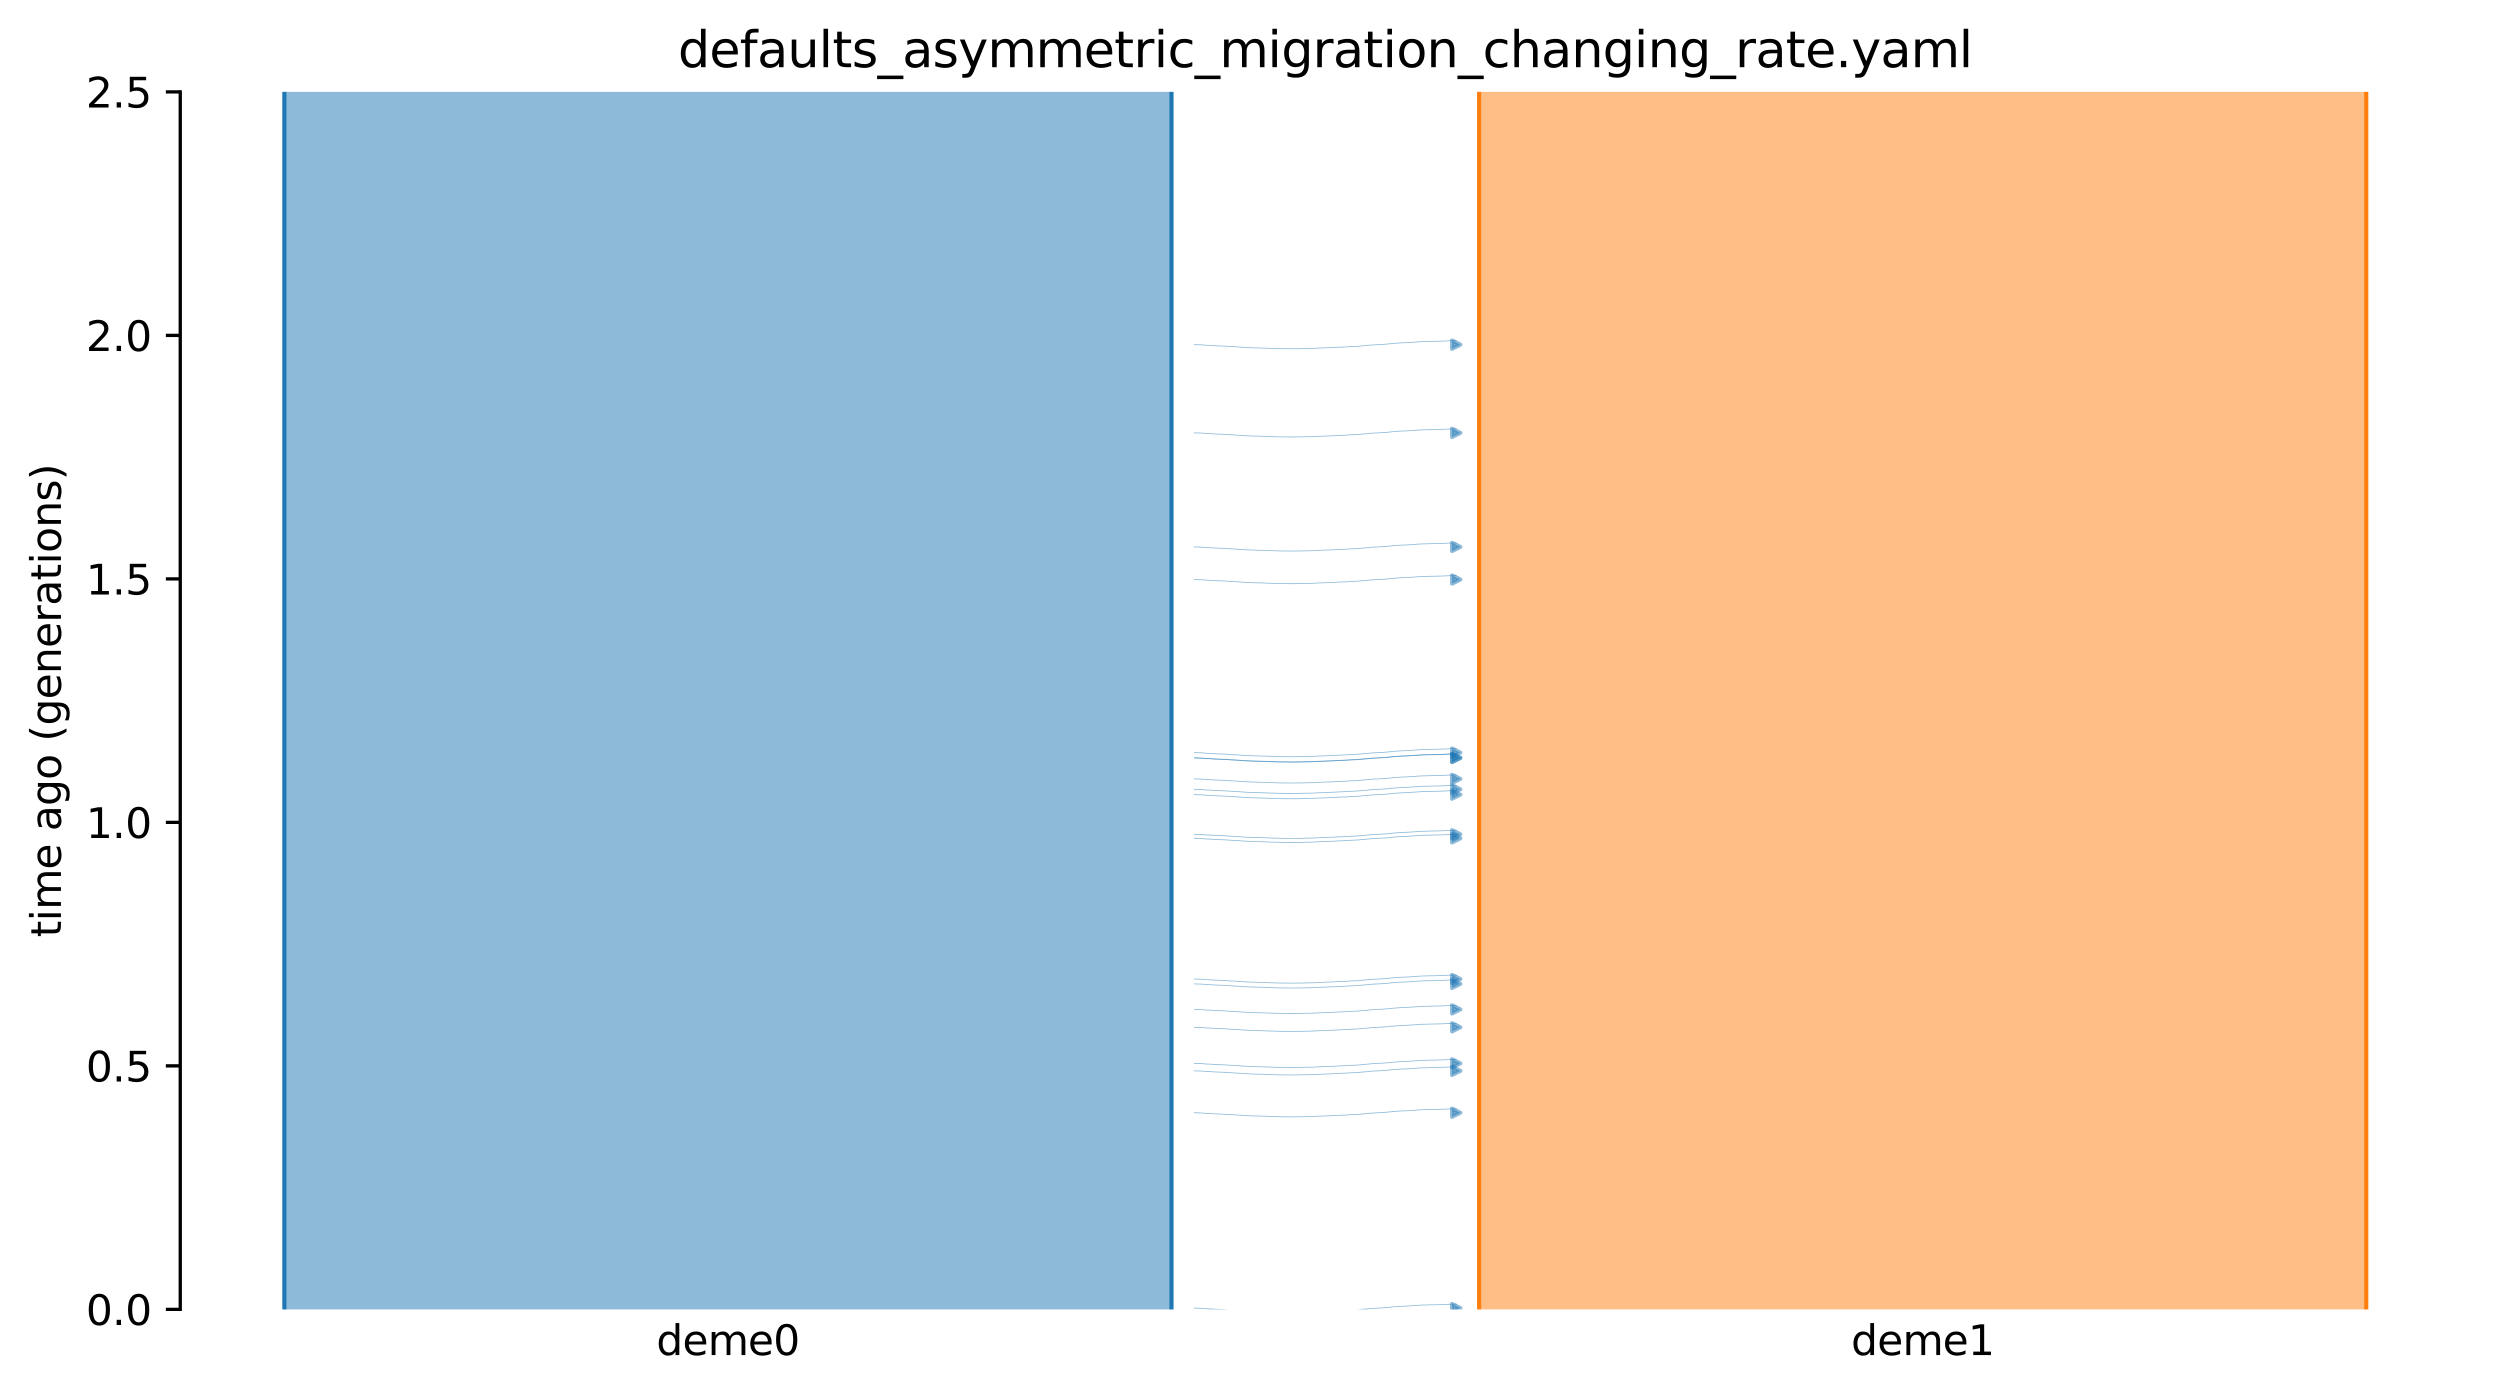 <?xml version="1.0" encoding="utf-8" standalone="no"?>
<!DOCTYPE svg PUBLIC "-//W3C//DTD SVG 1.1//EN"
  "http://www.w3.org/Graphics/SVG/1.1/DTD/svg11.dtd">
<svg xmlns:xlink="http://www.w3.org/1999/xlink" width="607.2pt" height="338.4pt" viewBox="0 0 607.2 338.4" xmlns="http://www.w3.org/2000/svg" version="1.1">
 <defs>
  <style type="text/css">*{stroke-linejoin: round; stroke-linecap: butt}</style>
 </defs>
 <g id="figure_1">
  <g id="patch_1">
   <path d="M 0 338.4 
L 607.2 338.4 
L 607.2 0 
L 0 0 
z
" style="fill: #ffffff"/>
  </g>
  <g id="axes_1">
   <g id="patch_2">
    <path d="M 43.781 318.022 
L 600 318.022 
L 600 22.318 
L 43.781 22.318 
z
" style="fill: #ffffff"/>
   </g>
   <g id="line2d_1">
    <path d="M 290.098 192.996 
L 291.098 193.028 
L 292.098 193.064 
L 293.098 193.162 
L 294.098 193.195 
L 295.098 193.268 
L 296.098 193.307 
L 297.098 193.342 
L 298.098 193.4 
L 299.098 193.47 
L 300.098 193.522 
L 301.098 193.581 
L 302.098 193.67 
L 303.098 193.716 
L 304.098 193.758 
L 305.098 193.789 
L 306.098 193.815 
L 307.098 193.836 
L 308.098 193.89 
L 309.098 193.918 
L 310.098 193.948 
L 311.098 193.973 
L 312.098 193.985 
L 313.098 193.995 
L 314.098 193.994 
L 315.098 193.985 
L 316.098 193.973 
L 317.098 193.942 
L 318.098 193.931 
L 319.098 193.901 
L 320.098 193.841 
L 321.098 193.804 
L 322.098 193.765 
L 323.098 193.723 
L 324.098 193.69 
L 325.098 193.622 
L 326.098 193.583 
L 327.098 193.541 
L 328.098 193.47 
L 329.098 193.434 
L 330.098 193.375 
L 331.098 193.264 
L 332.098 193.194 
L 333.098 193.081 
L 334.098 193.035 
L 335.098 192.974 
L 336.098 192.925 
L 337.098 192.844 
L 338.098 192.726 
L 339.098 192.655 
L 340.098 192.572 
L 341.098 192.539 
L 342.098 192.488 
L 343.098 192.419 
L 344.098 192.353 
L 345.098 192.276 
L 346.098 192.249 
L 347.098 192.223 
L 348.098 192.2 
L 349.098 192.18 
L 350.098 192.154 
L 351.098 192.104 
L 352.098 192.069 
L 353.683 192.033 
" clip-path="url(#p8c4f562f98)" style="fill: none; stroke: #1f77b4; stroke-opacity: 0.5; stroke-width: 0.2; stroke-linecap: square"/>
   </g>
   <g id="line2d_2">
    <path d="M 290.098 184.057 
L 291.098 184.089 
L 292.098 184.126 
L 293.098 184.224 
L 294.098 184.256 
L 295.098 184.33 
L 296.098 184.368 
L 297.098 184.404 
L 298.098 184.461 
L 299.098 184.532 
L 300.098 184.584 
L 301.098 184.643 
L 302.098 184.731 
L 303.098 184.777 
L 304.098 184.82 
L 305.098 184.85 
L 306.098 184.876 
L 307.098 184.897 
L 308.098 184.952 
L 309.098 184.98 
L 310.098 185.009 
L 311.098 185.035 
L 312.098 185.046 
L 313.098 185.056 
L 314.098 185.056 
L 315.098 185.046 
L 316.098 185.035 
L 317.098 185.004 
L 318.098 184.993 
L 319.098 184.962 
L 320.098 184.903 
L 321.098 184.865 
L 322.098 184.826 
L 323.098 184.784 
L 324.098 184.751 
L 325.098 184.684 
L 326.098 184.645 
L 327.098 184.602 
L 328.098 184.531 
L 329.098 184.495 
L 330.098 184.437 
L 331.098 184.326 
L 332.098 184.255 
L 333.098 184.142 
L 334.098 184.096 
L 335.098 184.035 
L 336.098 183.986 
L 337.098 183.906 
L 338.098 183.787 
L 339.098 183.717 
L 340.098 183.634 
L 341.098 183.6 
L 342.098 183.549 
L 343.098 183.481 
L 344.098 183.415 
L 345.098 183.338 
L 346.098 183.31 
L 347.098 183.284 
L 348.098 183.261 
L 349.098 183.242 
L 350.098 183.215 
L 351.098 183.166 
L 352.098 183.13 
L 353.683 183.095 
" clip-path="url(#p8c4f562f98)" style="fill: none; stroke: #1f77b4; stroke-opacity: 0.5; stroke-width: 0.2; stroke-linecap: square"/>
   </g>
   <g id="line2d_3">
    <path d="M 290.098 83.706 
L 291.098 83.738 
L 292.098 83.775 
L 293.098 83.872 
L 294.098 83.905 
L 295.098 83.978 
L 296.098 84.017 
L 297.098 84.052 
L 298.098 84.11 
L 299.098 84.18 
L 300.098 84.232 
L 301.098 84.291 
L 302.098 84.38 
L 303.098 84.426 
L 304.098 84.468 
L 305.098 84.499 
L 306.098 84.525 
L 307.098 84.546 
L 308.098 84.6 
L 309.098 84.628 
L 310.098 84.658 
L 311.098 84.683 
L 312.098 84.695 
L 313.098 84.705 
L 314.098 84.705 
L 315.098 84.695 
L 316.098 84.683 
L 317.098 84.652 
L 318.098 84.641 
L 319.098 84.611 
L 320.098 84.551 
L 321.098 84.514 
L 322.098 84.475 
L 323.098 84.433 
L 324.098 84.4 
L 325.098 84.332 
L 326.098 84.293 
L 327.098 84.251 
L 328.098 84.18 
L 329.098 84.144 
L 330.098 84.085 
L 331.098 83.974 
L 332.098 83.904 
L 333.098 83.791 
L 334.098 83.745 
L 335.098 83.684 
L 336.098 83.635 
L 337.098 83.554 
L 338.098 83.436 
L 339.098 83.366 
L 340.098 83.282 
L 341.098 83.249 
L 342.098 83.198 
L 343.098 83.129 
L 344.098 83.063 
L 345.098 82.986 
L 346.098 82.959 
L 347.098 82.933 
L 348.098 82.91 
L 349.098 82.89 
L 350.098 82.864 
L 351.098 82.814 
L 352.098 82.779 
L 353.683 82.743 
" clip-path="url(#p8c4f562f98)" style="fill: none; stroke: #1f77b4; stroke-opacity: 0.5; stroke-width: 0.2; stroke-linecap: square"/>
   </g>
   <g id="line2d_4">
    <path d="M 290.098 191.712 
L 291.098 191.743 
L 292.098 191.78 
L 293.098 191.878 
L 294.098 191.91 
L 295.098 191.984 
L 296.098 192.022 
L 297.098 192.058 
L 298.098 192.115 
L 299.098 192.186 
L 300.098 192.238 
L 301.098 192.297 
L 302.098 192.385 
L 303.098 192.431 
L 304.098 192.474 
L 305.098 192.504 
L 306.098 192.53 
L 307.098 192.552 
L 308.098 192.606 
L 309.098 192.634 
L 310.098 192.664 
L 311.098 192.689 
L 312.098 192.7 
L 313.098 192.71 
L 314.098 192.71 
L 315.098 192.701 
L 316.098 192.689 
L 317.098 192.658 
L 318.098 192.647 
L 319.098 192.617 
L 320.098 192.557 
L 321.098 192.52 
L 322.098 192.48 
L 323.098 192.438 
L 324.098 192.405 
L 325.098 192.338 
L 326.098 192.299 
L 327.098 192.256 
L 328.098 192.185 
L 329.098 192.149 
L 330.098 192.091 
L 331.098 191.98 
L 332.098 191.909 
L 333.098 191.796 
L 334.098 191.75 
L 335.098 191.689 
L 336.098 191.641 
L 337.098 191.56 
L 338.098 191.441 
L 339.098 191.371 
L 340.098 191.288 
L 341.098 191.255 
L 342.098 191.203 
L 343.098 191.135 
L 344.098 191.069 
L 345.098 190.992 
L 346.098 190.965 
L 347.098 190.938 
L 348.098 190.915 
L 349.098 190.896 
L 350.098 190.869 
L 351.098 190.82 
L 352.098 190.785 
L 353.683 190.749 
" clip-path="url(#p8c4f562f98)" style="fill: none; stroke: #1f77b4; stroke-opacity: 0.5; stroke-width: 0.2; stroke-linecap: square"/>
   </g>
   <g id="line2d_5">
    <path d="M 290.098 105.134 
L 291.098 105.165 
L 292.098 105.202 
L 293.098 105.3 
L 294.098 105.333 
L 295.098 105.406 
L 296.098 105.445 
L 297.098 105.48 
L 298.098 105.538 
L 299.098 105.608 
L 300.098 105.66 
L 301.098 105.719 
L 302.098 105.808 
L 303.098 105.854 
L 304.098 105.896 
L 305.098 105.927 
L 306.098 105.953 
L 307.098 105.974 
L 308.098 106.028 
L 309.098 106.056 
L 310.098 106.086 
L 311.098 106.111 
L 312.098 106.122 
L 313.098 106.133 
L 314.098 106.132 
L 315.098 106.123 
L 316.098 106.111 
L 317.098 106.08 
L 318.098 106.069 
L 319.098 106.039 
L 320.098 105.979 
L 321.098 105.942 
L 322.098 105.903 
L 323.098 105.86 
L 324.098 105.828 
L 325.098 105.76 
L 326.098 105.721 
L 327.098 105.678 
L 328.098 105.608 
L 329.098 105.571 
L 330.098 105.513 
L 331.098 105.402 
L 332.098 105.331 
L 333.098 105.218 
L 334.098 105.173 
L 335.098 105.111 
L 336.098 105.063 
L 337.098 104.982 
L 338.098 104.864 
L 339.098 104.793 
L 340.098 104.71 
L 341.098 104.677 
L 342.098 104.626 
L 343.098 104.557 
L 344.098 104.491 
L 345.098 104.414 
L 346.098 104.387 
L 347.098 104.36 
L 348.098 104.338 
L 349.098 104.318 
L 350.098 104.292 
L 351.098 104.242 
L 352.098 104.207 
L 353.683 104.171 
" clip-path="url(#p8c4f562f98)" style="fill: none; stroke: #1f77b4; stroke-opacity: 0.5; stroke-width: 0.2; stroke-linecap: square"/>
   </g>
   <g id="line2d_6">
    <path d="M 290.098 184.1 
L 291.098 184.131 
L 292.098 184.168 
L 293.098 184.266 
L 294.098 184.298 
L 295.098 184.372 
L 296.098 184.411 
L 297.098 184.446 
L 298.098 184.504 
L 299.098 184.574 
L 300.098 184.626 
L 301.098 184.685 
L 302.098 184.773 
L 303.098 184.82 
L 304.098 184.862 
L 305.098 184.892 
L 306.098 184.919 
L 307.098 184.94 
L 308.098 184.994 
L 309.098 185.022 
L 310.098 185.052 
L 311.098 185.077 
L 312.098 185.088 
L 313.098 185.098 
L 314.098 185.098 
L 315.098 185.089 
L 316.098 185.077 
L 317.098 185.046 
L 318.098 185.035 
L 319.098 185.005 
L 320.098 184.945 
L 321.098 184.908 
L 322.098 184.869 
L 323.098 184.826 
L 324.098 184.793 
L 325.098 184.726 
L 326.098 184.687 
L 327.098 184.644 
L 328.098 184.574 
L 329.098 184.537 
L 330.098 184.479 
L 331.098 184.368 
L 332.098 184.297 
L 333.098 184.184 
L 334.098 184.139 
L 335.098 184.077 
L 336.098 184.029 
L 337.098 183.948 
L 338.098 183.829 
L 339.098 183.759 
L 340.098 183.676 
L 341.098 183.643 
L 342.098 183.592 
L 343.098 183.523 
L 344.098 183.457 
L 345.098 183.38 
L 346.098 183.353 
L 347.098 183.326 
L 348.098 183.304 
L 349.098 183.284 
L 350.098 183.258 
L 351.098 183.208 
L 352.098 183.173 
L 353.683 183.137 
" clip-path="url(#p8c4f562f98)" style="fill: none; stroke: #1f77b4; stroke-opacity: 0.5; stroke-width: 0.2; stroke-linecap: square"/>
   </g>
   <g id="line2d_7">
    <path d="M 290.098 132.835 
L 291.098 132.867 
L 292.098 132.904 
L 293.098 133.001 
L 294.098 133.034 
L 295.098 133.108 
L 296.098 133.146 
L 297.098 133.182 
L 298.098 133.239 
L 299.098 133.31 
L 300.098 133.362 
L 301.098 133.421 
L 302.098 133.509 
L 303.098 133.555 
L 304.098 133.597 
L 305.098 133.628 
L 306.098 133.654 
L 307.098 133.675 
L 308.098 133.73 
L 309.098 133.757 
L 310.098 133.787 
L 311.098 133.813 
L 312.098 133.824 
L 313.098 133.834 
L 314.098 133.834 
L 315.098 133.824 
L 316.098 133.813 
L 317.098 133.782 
L 318.098 133.77 
L 319.098 133.74 
L 320.098 133.68 
L 321.098 133.643 
L 322.098 133.604 
L 323.098 133.562 
L 324.098 133.529 
L 325.098 133.462 
L 326.098 133.422 
L 327.098 133.38 
L 328.098 133.309 
L 329.098 133.273 
L 330.098 133.214 
L 331.098 133.103 
L 332.098 133.033 
L 333.098 132.92 
L 334.098 132.874 
L 335.098 132.813 
L 336.098 132.764 
L 337.098 132.683 
L 338.098 132.565 
L 339.098 132.495 
L 340.098 132.411 
L 341.098 132.378 
L 342.098 132.327 
L 343.098 132.259 
L 344.098 132.192 
L 345.098 132.116 
L 346.098 132.088 
L 347.098 132.062 
L 348.098 132.039 
L 349.098 132.02 
L 350.098 131.993 
L 351.098 131.943 
L 352.098 131.908 
L 353.683 131.872 
" clip-path="url(#p8c4f562f98)" style="fill: none; stroke: #1f77b4; stroke-opacity: 0.5; stroke-width: 0.2; stroke-linecap: square"/>
   </g>
   <g id="line2d_8">
    <path d="M 290.098 140.756 
L 291.098 140.788 
L 292.098 140.825 
L 293.098 140.922 
L 294.098 140.955 
L 295.098 141.028 
L 296.098 141.067 
L 297.098 141.102 
L 298.098 141.16 
L 299.098 141.23 
L 300.098 141.282 
L 301.098 141.341 
L 302.098 141.43 
L 303.098 141.476 
L 304.098 141.518 
L 305.098 141.549 
L 306.098 141.575 
L 307.098 141.596 
L 308.098 141.65 
L 309.098 141.678 
L 310.098 141.708 
L 311.098 141.733 
L 312.098 141.745 
L 313.098 141.755 
L 314.098 141.755 
L 315.098 141.745 
L 316.098 141.733 
L 317.098 141.702 
L 318.098 141.691 
L 319.098 141.661 
L 320.098 141.601 
L 321.098 141.564 
L 322.098 141.525 
L 323.098 141.483 
L 324.098 141.45 
L 325.098 141.382 
L 326.098 141.343 
L 327.098 141.301 
L 328.098 141.23 
L 329.098 141.194 
L 330.098 141.135 
L 331.098 141.024 
L 332.098 140.954 
L 333.098 140.841 
L 334.098 140.795 
L 335.098 140.734 
L 336.098 140.685 
L 337.098 140.604 
L 338.098 140.486 
L 339.098 140.416 
L 340.098 140.332 
L 341.098 140.299 
L 342.098 140.248 
L 343.098 140.18 
L 344.098 140.113 
L 345.098 140.036 
L 346.098 140.009 
L 347.098 139.983 
L 348.098 139.96 
L 349.098 139.94 
L 350.098 139.914 
L 351.098 139.864 
L 352.098 139.829 
L 353.683 139.793 
" clip-path="url(#p8c4f562f98)" style="fill: none; stroke: #1f77b4; stroke-opacity: 0.5; stroke-width: 0.2; stroke-linecap: square"/>
   </g>
   <g id="line2d_9">
    <path d="M 290.098 182.794 
L 291.098 182.825 
L 292.098 182.862 
L 293.098 182.96 
L 294.098 182.992 
L 295.098 183.066 
L 296.098 183.105 
L 297.098 183.14 
L 298.098 183.198 
L 299.098 183.268 
L 300.098 183.32 
L 301.098 183.379 
L 302.098 183.468 
L 303.098 183.514 
L 304.098 183.556 
L 305.098 183.587 
L 306.098 183.613 
L 307.098 183.634 
L 308.098 183.688 
L 309.098 183.716 
L 310.098 183.746 
L 311.098 183.771 
L 312.098 183.782 
L 313.098 183.792 
L 314.098 183.792 
L 315.098 183.783 
L 316.098 183.771 
L 317.098 183.74 
L 318.098 183.729 
L 319.098 183.699 
L 320.098 183.639 
L 321.098 183.602 
L 322.098 183.563 
L 323.098 183.52 
L 324.098 183.488 
L 325.098 183.42 
L 326.098 183.381 
L 327.098 183.338 
L 328.098 183.268 
L 329.098 183.231 
L 330.098 183.173 
L 331.098 183.062 
L 332.098 182.991 
L 333.098 182.878 
L 334.098 182.833 
L 335.098 182.771 
L 336.098 182.723 
L 337.098 182.642 
L 338.098 182.523 
L 339.098 182.453 
L 340.098 182.37 
L 341.098 182.337 
L 342.098 182.286 
L 343.098 182.217 
L 344.098 182.151 
L 345.098 182.074 
L 346.098 182.047 
L 347.098 182.02 
L 348.098 181.998 
L 349.098 181.978 
L 350.098 181.952 
L 351.098 181.902 
L 352.098 181.867 
L 353.683 181.831 
" clip-path="url(#p8c4f562f98)" style="fill: none; stroke: #1f77b4; stroke-opacity: 0.5; stroke-width: 0.2; stroke-linecap: square"/>
   </g>
   <g id="line2d_10">
    <path d="M 290.098 189.175 
L 291.098 189.207 
L 292.098 189.244 
L 293.098 189.342 
L 294.098 189.374 
L 295.098 189.448 
L 296.098 189.486 
L 297.098 189.522 
L 298.098 189.579 
L 299.098 189.65 
L 300.098 189.702 
L 301.098 189.761 
L 302.098 189.849 
L 303.098 189.895 
L 304.098 189.938 
L 305.098 189.968 
L 306.098 189.994 
L 307.098 190.015 
L 308.098 190.07 
L 309.098 190.098 
L 310.098 190.127 
L 311.098 190.153 
L 312.098 190.164 
L 313.098 190.174 
L 314.098 190.174 
L 315.098 190.164 
L 316.098 190.153 
L 317.098 190.122 
L 318.098 190.111 
L 319.098 190.08 
L 320.098 190.021 
L 321.098 189.983 
L 322.098 189.944 
L 323.098 189.902 
L 324.098 189.869 
L 325.098 189.802 
L 326.098 189.763 
L 327.098 189.72 
L 328.098 189.649 
L 329.098 189.613 
L 330.098 189.555 
L 331.098 189.444 
L 332.098 189.373 
L 333.098 189.26 
L 334.098 189.214 
L 335.098 189.153 
L 336.098 189.104 
L 337.098 189.024 
L 338.098 188.905 
L 339.098 188.835 
L 340.098 188.752 
L 341.098 188.718 
L 342.098 188.667 
L 343.098 188.599 
L 344.098 188.533 
L 345.098 188.456 
L 346.098 188.428 
L 347.098 188.402 
L 348.098 188.379 
L 349.098 188.36 
L 350.098 188.333 
L 351.098 188.284 
L 352.098 188.249 
L 353.683 188.213 
" clip-path="url(#p8c4f562f98)" style="fill: none; stroke: #1f77b4; stroke-opacity: 0.5; stroke-width: 0.2; stroke-linecap: square"/>
   </g>
   <g id="line2d_11">
    <path d="M 290.098 258.274 
L 291.098 258.306 
L 292.098 258.343 
L 293.098 258.44 
L 294.098 258.473 
L 295.098 258.546 
L 296.098 258.585 
L 297.098 258.62 
L 298.098 258.678 
L 299.098 258.748 
L 300.098 258.8 
L 301.098 258.859 
L 302.098 258.948 
L 303.098 258.994 
L 304.098 259.036 
L 305.098 259.067 
L 306.098 259.093 
L 307.098 259.114 
L 308.098 259.168 
L 309.098 259.196 
L 310.098 259.226 
L 311.098 259.251 
L 312.098 259.263 
L 313.098 259.273 
L 314.098 259.273 
L 315.098 259.263 
L 316.098 259.251 
L 317.098 259.22 
L 318.098 259.209 
L 319.098 259.179 
L 320.098 259.119 
L 321.098 259.082 
L 322.098 259.043 
L 323.098 259.001 
L 324.098 258.968 
L 325.098 258.9 
L 326.098 258.861 
L 327.098 258.819 
L 328.098 258.748 
L 329.098 258.712 
L 330.098 258.653 
L 331.098 258.542 
L 332.098 258.472 
L 333.098 258.359 
L 334.098 258.313 
L 335.098 258.252 
L 336.098 258.203 
L 337.098 258.122 
L 338.098 258.004 
L 339.098 257.934 
L 340.098 257.85 
L 341.098 257.817 
L 342.098 257.766 
L 343.098 257.697 
L 344.098 257.631 
L 345.098 257.554 
L 346.098 257.527 
L 347.098 257.501 
L 348.098 257.478 
L 349.098 257.458 
L 350.098 257.432 
L 351.098 257.382 
L 352.098 257.347 
L 353.683 257.311 
" clip-path="url(#p8c4f562f98)" style="fill: none; stroke: #1f77b4; stroke-opacity: 0.5; stroke-width: 0.2; stroke-linecap: square"/>
   </g>
   <g id="line2d_12">
    <path d="M 290.098 245.162 
L 291.098 245.193 
L 292.098 245.23 
L 293.098 245.328 
L 294.098 245.36 
L 295.098 245.434 
L 296.098 245.472 
L 297.098 245.508 
L 298.098 245.565 
L 299.098 245.636 
L 300.098 245.688 
L 301.098 245.747 
L 302.098 245.835 
L 303.098 245.881 
L 304.098 245.924 
L 305.098 245.954 
L 306.098 245.98 
L 307.098 246.001 
L 308.098 246.056 
L 309.098 246.084 
L 310.098 246.113 
L 311.098 246.139 
L 312.098 246.15 
L 313.098 246.16 
L 314.098 246.16 
L 315.098 246.15 
L 316.098 246.139 
L 317.098 246.108 
L 318.098 246.097 
L 319.098 246.066 
L 320.098 246.007 
L 321.098 245.97 
L 322.098 245.93 
L 323.098 245.888 
L 324.098 245.855 
L 325.098 245.788 
L 326.098 245.749 
L 327.098 245.706 
L 328.098 245.635 
L 329.098 245.599 
L 330.098 245.541 
L 331.098 245.43 
L 332.098 245.359 
L 333.098 245.246 
L 334.098 245.2 
L 335.098 245.139 
L 336.098 245.091 
L 337.098 245.01 
L 338.098 244.891 
L 339.098 244.821 
L 340.098 244.738 
L 341.098 244.705 
L 342.098 244.653 
L 343.098 244.585 
L 344.098 244.519 
L 345.098 244.442 
L 346.098 244.414 
L 347.098 244.388 
L 348.098 244.365 
L 349.098 244.346 
L 350.098 244.319 
L 351.098 244.27 
L 352.098 244.235 
L 353.683 244.199 
" clip-path="url(#p8c4f562f98)" style="fill: none; stroke: #1f77b4; stroke-opacity: 0.5; stroke-width: 0.2; stroke-linecap: square"/>
   </g>
   <g id="line2d_13">
    <path d="M 290.098 317.705 
L 291.098 317.736 
L 292.098 317.773 
L 293.098 317.871 
L 294.098 317.903 
L 295.098 317.977 
L 296.098 318.015 
L 297.098 318.051 
L 298.098 318.108 
L 299.098 318.179 
L 300.098 318.231 
L 301.098 318.29 
L 302.098 318.378 
L 303.098 318.424 
L 304.098 318.467 
L 305.098 318.497 
L 306.098 318.523 
L 307.098 318.544 
L 308.098 318.599 
L 309.098 318.627 
L 310.098 318.656 
L 311.098 318.682 
L 312.098 318.693 
L 313.098 318.703 
L 314.098 318.703 
L 315.098 318.693 
L 316.098 318.682 
L 317.098 318.651 
L 318.098 318.64 
L 319.098 318.609 
L 320.098 318.55 
L 321.098 318.512 
L 322.098 318.473 
L 323.098 318.431 
L 324.098 318.398 
L 325.098 318.331 
L 326.098 318.292 
L 327.098 318.249 
L 328.098 318.178 
L 329.098 318.142 
L 330.098 318.084 
L 331.098 317.973 
L 332.098 317.902 
L 333.098 317.789 
L 334.098 317.743 
L 335.098 317.682 
L 336.098 317.633 
L 337.098 317.553 
L 338.098 317.434 
L 339.098 317.364 
L 340.098 317.281 
L 341.098 317.248 
L 342.098 317.196 
L 343.098 317.128 
L 344.098 317.062 
L 345.098 316.985 
L 346.098 316.957 
L 347.098 316.931 
L 348.098 316.908 
L 349.098 316.889 
L 350.098 316.862 
L 351.098 316.813 
L 352.098 316.778 
L 353.683 316.742 
" clip-path="url(#p8c4f562f98)" style="fill: none; stroke: #1f77b4; stroke-opacity: 0.5; stroke-width: 0.2; stroke-linecap: square"/>
   </g>
   <g id="line2d_14">
    <path d="M 290.098 202.633 
L 291.098 202.664 
L 292.098 202.701 
L 293.098 202.799 
L 294.098 202.831 
L 295.098 202.905 
L 296.098 202.943 
L 297.098 202.979 
L 298.098 203.037 
L 299.098 203.107 
L 300.098 203.159 
L 301.098 203.218 
L 302.098 203.306 
L 303.098 203.352 
L 304.098 203.395 
L 305.098 203.425 
L 306.098 203.451 
L 307.098 203.473 
L 308.098 203.527 
L 309.098 203.555 
L 310.098 203.585 
L 311.098 203.61 
L 312.098 203.621 
L 313.098 203.631 
L 314.098 203.631 
L 315.098 203.622 
L 316.098 203.61 
L 317.098 203.579 
L 318.098 203.568 
L 319.098 203.538 
L 320.098 203.478 
L 321.098 203.441 
L 322.098 203.402 
L 323.098 203.359 
L 324.098 203.326 
L 325.098 203.259 
L 326.098 203.22 
L 327.098 203.177 
L 328.098 203.107 
L 329.098 203.07 
L 330.098 203.012 
L 331.098 202.901 
L 332.098 202.83 
L 333.098 202.717 
L 334.098 202.671 
L 335.098 202.61 
L 336.098 202.562 
L 337.098 202.481 
L 338.098 202.362 
L 339.098 202.292 
L 340.098 202.209 
L 341.098 202.176 
L 342.098 202.124 
L 343.098 202.056 
L 344.098 201.99 
L 345.098 201.913 
L 346.098 201.886 
L 347.098 201.859 
L 348.098 201.836 
L 349.098 201.817 
L 350.098 201.791 
L 351.098 201.741 
L 352.098 201.706 
L 353.683 201.67 
" clip-path="url(#p8c4f562f98)" style="fill: none; stroke: #1f77b4; stroke-opacity: 0.5; stroke-width: 0.2; stroke-linecap: square"/>
   </g>
   <g id="line2d_15">
    <path d="M 290.098 237.784 
L 291.098 237.815 
L 292.098 237.852 
L 293.098 237.95 
L 294.098 237.982 
L 295.098 238.056 
L 296.098 238.095 
L 297.098 238.13 
L 298.098 238.188 
L 299.098 238.258 
L 300.098 238.31 
L 301.098 238.369 
L 302.098 238.457 
L 303.098 238.503 
L 304.098 238.546 
L 305.098 238.576 
L 306.098 238.602 
L 307.098 238.624 
L 308.098 238.678 
L 309.098 238.706 
L 310.098 238.736 
L 311.098 238.761 
L 312.098 238.772 
L 313.098 238.782 
L 314.098 238.782 
L 315.098 238.773 
L 316.098 238.761 
L 317.098 238.73 
L 318.098 238.719 
L 319.098 238.689 
L 320.098 238.629 
L 321.098 238.592 
L 322.098 238.553 
L 323.098 238.51 
L 324.098 238.477 
L 325.098 238.41 
L 326.098 238.371 
L 327.098 238.328 
L 328.098 238.258 
L 329.098 238.221 
L 330.098 238.163 
L 331.098 238.052 
L 332.098 237.981 
L 333.098 237.868 
L 334.098 237.822 
L 335.098 237.761 
L 336.098 237.713 
L 337.098 237.632 
L 338.098 237.513 
L 339.098 237.443 
L 340.098 237.36 
L 341.098 237.327 
L 342.098 237.275 
L 343.098 237.207 
L 344.098 237.141 
L 345.098 237.064 
L 346.098 237.037 
L 347.098 237.01 
L 348.098 236.987 
L 349.098 236.968 
L 350.098 236.942 
L 351.098 236.892 
L 352.098 236.857 
L 353.683 236.821 
" clip-path="url(#p8c4f562f98)" style="fill: none; stroke: #1f77b4; stroke-opacity: 0.5; stroke-width: 0.2; stroke-linecap: square"/>
   </g>
   <g id="line2d_16">
    <path d="M 290.098 270.261 
L 291.098 270.293 
L 292.098 270.329 
L 293.098 270.427 
L 294.098 270.46 
L 295.098 270.533 
L 296.098 270.572 
L 297.098 270.607 
L 298.098 270.665 
L 299.098 270.735 
L 300.098 270.787 
L 301.098 270.846 
L 302.098 270.935 
L 303.098 270.981 
L 304.098 271.023 
L 305.098 271.054 
L 306.098 271.08 
L 307.098 271.101 
L 308.098 271.155 
L 309.098 271.183 
L 310.098 271.213 
L 311.098 271.238 
L 312.098 271.25 
L 313.098 271.26 
L 314.098 271.26 
L 315.098 271.25 
L 316.098 271.238 
L 317.098 271.207 
L 318.098 271.196 
L 319.098 271.166 
L 320.098 271.106 
L 321.098 271.069 
L 322.098 271.03 
L 323.098 270.988 
L 324.098 270.955 
L 325.098 270.887 
L 326.098 270.848 
L 327.098 270.806 
L 328.098 270.735 
L 329.098 270.699 
L 330.098 270.64 
L 331.098 270.529 
L 332.098 270.459 
L 333.098 270.346 
L 334.098 270.3 
L 335.098 270.239 
L 336.098 270.19 
L 337.098 270.109 
L 338.098 269.991 
L 339.098 269.92 
L 340.098 269.837 
L 341.098 269.804 
L 342.098 269.753 
L 343.098 269.684 
L 344.098 269.618 
L 345.098 269.541 
L 346.098 269.514 
L 347.098 269.488 
L 348.098 269.465 
L 349.098 269.445 
L 350.098 269.419 
L 351.098 269.369 
L 352.098 269.334 
L 353.683 269.298 
" clip-path="url(#p8c4f562f98)" style="fill: none; stroke: #1f77b4; stroke-opacity: 0.5; stroke-width: 0.2; stroke-linecap: square"/>
   </g>
   <g id="line2d_17">
    <path d="M 290.098 260.085 
L 291.098 260.117 
L 292.098 260.153 
L 293.098 260.251 
L 294.098 260.284 
L 295.098 260.357 
L 296.098 260.396 
L 297.098 260.431 
L 298.098 260.489 
L 299.098 260.559 
L 300.098 260.611 
L 301.098 260.67 
L 302.098 260.759 
L 303.098 260.805 
L 304.098 260.847 
L 305.098 260.878 
L 306.098 260.904 
L 307.098 260.925 
L 308.098 260.979 
L 309.098 261.007 
L 310.098 261.037 
L 311.098 261.062 
L 312.098 261.074 
L 313.098 261.084 
L 314.098 261.084 
L 315.098 261.074 
L 316.098 261.062 
L 317.098 261.031 
L 318.098 261.02 
L 319.098 260.99 
L 320.098 260.93 
L 321.098 260.893 
L 322.098 260.854 
L 323.098 260.812 
L 324.098 260.779 
L 325.098 260.711 
L 326.098 260.672 
L 327.098 260.63 
L 328.098 260.559 
L 329.098 260.523 
L 330.098 260.464 
L 331.098 260.353 
L 332.098 260.283 
L 333.098 260.17 
L 334.098 260.124 
L 335.098 260.063 
L 336.098 260.014 
L 337.098 259.933 
L 338.098 259.815 
L 339.098 259.744 
L 340.098 259.661 
L 341.098 259.628 
L 342.098 259.577 
L 343.098 259.508 
L 344.098 259.442 
L 345.098 259.365 
L 346.098 259.338 
L 347.098 259.312 
L 348.098 259.289 
L 349.098 259.269 
L 350.098 259.243 
L 351.098 259.193 
L 352.098 259.158 
L 353.683 259.122 
" clip-path="url(#p8c4f562f98)" style="fill: none; stroke: #1f77b4; stroke-opacity: 0.5; stroke-width: 0.2; stroke-linecap: square"/>
   </g>
   <g id="line2d_18">
    <path d="M 290.098 203.613 
L 291.098 203.644 
L 292.098 203.681 
L 293.098 203.779 
L 294.098 203.812 
L 295.098 203.885 
L 296.098 203.924 
L 297.098 203.959 
L 298.098 204.017 
L 299.098 204.087 
L 300.098 204.139 
L 301.098 204.198 
L 302.098 204.287 
L 303.098 204.333 
L 304.098 204.375 
L 305.098 204.406 
L 306.098 204.432 
L 307.098 204.453 
L 308.098 204.507 
L 309.098 204.535 
L 310.098 204.565 
L 311.098 204.59 
L 312.098 204.601 
L 313.098 204.612 
L 314.098 204.611 
L 315.098 204.602 
L 316.098 204.59 
L 317.098 204.559 
L 318.098 204.548 
L 319.098 204.518 
L 320.098 204.458 
L 321.098 204.421 
L 322.098 204.382 
L 323.098 204.339 
L 324.098 204.307 
L 325.098 204.239 
L 326.098 204.2 
L 327.098 204.157 
L 328.098 204.087 
L 329.098 204.05 
L 330.098 203.992 
L 331.098 203.881 
L 332.098 203.81 
L 333.098 203.697 
L 334.098 203.652 
L 335.098 203.59 
L 336.098 203.542 
L 337.098 203.461 
L 338.098 203.343 
L 339.098 203.272 
L 340.098 203.189 
L 341.098 203.156 
L 342.098 203.105 
L 343.098 203.036 
L 344.098 202.97 
L 345.098 202.893 
L 346.098 202.866 
L 347.098 202.839 
L 348.098 202.817 
L 349.098 202.797 
L 350.098 202.771 
L 351.098 202.721 
L 352.098 202.686 
L 353.683 202.65 
" clip-path="url(#p8c4f562f98)" style="fill: none; stroke: #1f77b4; stroke-opacity: 0.5; stroke-width: 0.2; stroke-linecap: square"/>
   </g>
   <g id="line2d_19">
    <path d="M 290.098 238.968 
L 291.098 239 
L 292.098 239.037 
L 293.098 239.135 
L 294.098 239.167 
L 295.098 239.241 
L 296.098 239.279 
L 297.098 239.315 
L 298.098 239.372 
L 299.098 239.443 
L 300.098 239.495 
L 301.098 239.554 
L 302.098 239.642 
L 303.098 239.688 
L 304.098 239.731 
L 305.098 239.761 
L 306.098 239.787 
L 307.098 239.808 
L 308.098 239.863 
L 309.098 239.891 
L 310.098 239.92 
L 311.098 239.946 
L 312.098 239.957 
L 313.098 239.967 
L 314.098 239.967 
L 315.098 239.957 
L 316.098 239.946 
L 317.098 239.915 
L 318.098 239.904 
L 319.098 239.873 
L 320.098 239.814 
L 321.098 239.776 
L 322.098 239.737 
L 323.098 239.695 
L 324.098 239.662 
L 325.098 239.595 
L 326.098 239.556 
L 327.098 239.513 
L 328.098 239.442 
L 329.098 239.406 
L 330.098 239.348 
L 331.098 239.237 
L 332.098 239.166 
L 333.098 239.053 
L 334.098 239.007 
L 335.098 238.946 
L 336.098 238.897 
L 337.098 238.817 
L 338.098 238.698 
L 339.098 238.628 
L 340.098 238.545 
L 341.098 238.512 
L 342.098 238.46 
L 343.098 238.392 
L 344.098 238.326 
L 345.098 238.249 
L 346.098 238.221 
L 347.098 238.195 
L 348.098 238.172 
L 349.098 238.153 
L 350.098 238.126 
L 351.098 238.077 
L 352.098 238.042 
L 353.683 238.006 
" clip-path="url(#p8c4f562f98)" style="fill: none; stroke: #1f77b4; stroke-opacity: 0.5; stroke-width: 0.2; stroke-linecap: square"/>
   </g>
   <g id="line2d_20">
    <path d="M 290.098 249.509 
L 291.098 249.541 
L 292.098 249.578 
L 293.098 249.676 
L 294.098 249.708 
L 295.098 249.782 
L 296.098 249.82 
L 297.098 249.856 
L 298.098 249.913 
L 299.098 249.984 
L 300.098 250.036 
L 301.098 250.095 
L 302.098 250.183 
L 303.098 250.229 
L 304.098 250.272 
L 305.098 250.302 
L 306.098 250.328 
L 307.098 250.349 
L 308.098 250.404 
L 309.098 250.432 
L 310.098 250.461 
L 311.098 250.487 
L 312.098 250.498 
L 313.098 250.508 
L 314.098 250.508 
L 315.098 250.498 
L 316.098 250.487 
L 317.098 250.456 
L 318.098 250.444 
L 319.098 250.414 
L 320.098 250.355 
L 321.098 250.317 
L 322.098 250.278 
L 323.098 250.236 
L 324.098 250.203 
L 325.098 250.136 
L 326.098 250.097 
L 327.098 250.054 
L 328.098 249.983 
L 329.098 249.947 
L 330.098 249.888 
L 331.098 249.778 
L 332.098 249.707 
L 333.098 249.594 
L 334.098 249.548 
L 335.098 249.487 
L 336.098 249.438 
L 337.098 249.358 
L 338.098 249.239 
L 339.098 249.169 
L 340.098 249.086 
L 341.098 249.052 
L 342.098 249.001 
L 343.098 248.933 
L 344.098 248.867 
L 345.098 248.79 
L 346.098 248.762 
L 347.098 248.736 
L 348.098 248.713 
L 349.098 248.694 
L 350.098 248.667 
L 351.098 248.618 
L 352.098 248.582 
L 353.683 248.547 
" clip-path="url(#p8c4f562f98)" style="fill: none; stroke: #1f77b4; stroke-opacity: 0.5; stroke-width: 0.2; stroke-linecap: square"/>
   </g>
   <g id="patch_3">
    <path d="M 69.064 22.318 
L 69.064 318.022 
M 284.536 22.318 
L 284.536 318.022 
" clip-path="url(#p8c4f562f98)" style="fill: none; stroke: #ffffff; stroke-width: 3; stroke-linejoin: miter"/>
    <path d="M 69.064 22.318 
L 69.064 318.022 
M 284.536 22.318 
L 284.536 318.022 
" clip-path="url(#p8c4f562f98)" style="fill: none; stroke: #1f77b4; stroke-linejoin: miter"/>
   </g>
   <g id="FillBetweenPolyCollection_1">
    <path d="M 284.536 22.318 
L 69.064 22.318 
L 69.064 318.022 
L 284.536 318.022 
L 284.536 318.022 
L 284.536 22.318 
z
" clip-path="url(#p8c4f562f98)" style="fill: #1f77b4; fill-opacity: 0.5"/>
   </g>
   <g id="patch_4">
    <path d="M 359.245 22.318 
L 359.245 318.022 
M 574.717 22.318 
L 574.717 318.022 
" clip-path="url(#p8c4f562f98)" style="fill: none; stroke: #ffffff; stroke-width: 3; stroke-linejoin: miter"/>
    <path d="M 359.245 22.318 
L 359.245 318.022 
M 574.717 22.318 
L 574.717 318.022 
" clip-path="url(#p8c4f562f98)" style="fill: none; stroke: #ff7f0e; stroke-linejoin: miter"/>
   </g>
   <g id="FillBetweenPolyCollection_2">
    <path d="M 574.717 22.318 
L 359.245 22.318 
L 359.245 318.022 
L 574.717 318.022 
L 574.717 318.022 
L 574.717 22.318 
z
" clip-path="url(#p8c4f562f98)" style="fill: #ff7f0e; fill-opacity: 0.5"/>
   </g>
   <g id="matplotlib.axis_1">
    <g id="xtick_1">
     <g id="line2d_21"/>
     <g id="text_1">
      <!-- deme0 -->
      <g transform="translate(159.421 329.12) scale(0.1 -0.1)">
       <defs>
        <path id="DejaVuSans-64" d="M 2906 2969 
L 2906 4863 
L 3481 4863 
L 3481 0 
L 2906 0 
L 2906 525 
Q 2725 213 2448 61 
Q 2172 -91 1784 -91 
Q 1150 -91 751 415 
Q 353 922 353 1747 
Q 353 2572 751 3078 
Q 1150 3584 1784 3584 
Q 2172 3584 2448 3432 
Q 2725 3281 2906 2969 
z
M 947 1747 
Q 947 1113 1208 752 
Q 1469 391 1925 391 
Q 2381 391 2643 752 
Q 2906 1113 2906 1747 
Q 2906 2381 2643 2742 
Q 2381 3103 1925 3103 
Q 1469 3103 1208 2742 
Q 947 2381 947 1747 
z
" transform="scale(0.016)"/>
        <path id="DejaVuSans-65" d="M 3597 1894 
L 3597 1613 
L 953 1613 
Q 991 1019 1311 708 
Q 1631 397 2203 397 
Q 2534 397 2845 478 
Q 3156 559 3463 722 
L 3463 178 
Q 3153 47 2828 -22 
Q 2503 -91 2169 -91 
Q 1331 -91 842 396 
Q 353 884 353 1716 
Q 353 2575 817 3079 
Q 1281 3584 2069 3584 
Q 2775 3584 3186 3129 
Q 3597 2675 3597 1894 
z
M 3022 2063 
Q 3016 2534 2758 2815 
Q 2500 3097 2075 3097 
Q 1594 3097 1305 2825 
Q 1016 2553 972 2059 
L 3022 2063 
z
" transform="scale(0.016)"/>
        <path id="DejaVuSans-6d" d="M 3328 2828 
Q 3544 3216 3844 3400 
Q 4144 3584 4550 3584 
Q 5097 3584 5394 3201 
Q 5691 2819 5691 2113 
L 5691 0 
L 5113 0 
L 5113 2094 
Q 5113 2597 4934 2840 
Q 4756 3084 4391 3084 
Q 3944 3084 3684 2787 
Q 3425 2491 3425 1978 
L 3425 0 
L 2847 0 
L 2847 2094 
Q 2847 2600 2669 2842 
Q 2491 3084 2119 3084 
Q 1678 3084 1418 2786 
Q 1159 2488 1159 1978 
L 1159 0 
L 581 0 
L 581 3500 
L 1159 3500 
L 1159 2956 
Q 1356 3278 1631 3431 
Q 1906 3584 2284 3584 
Q 2666 3584 2933 3390 
Q 3200 3197 3328 2828 
z
" transform="scale(0.016)"/>
        <path id="DejaVuSans-30" d="M 2034 4250 
Q 1547 4250 1301 3770 
Q 1056 3291 1056 2328 
Q 1056 1369 1301 889 
Q 1547 409 2034 409 
Q 2525 409 2770 889 
Q 3016 1369 3016 2328 
Q 3016 3291 2770 3770 
Q 2525 4250 2034 4250 
z
M 2034 4750 
Q 2819 4750 3233 4129 
Q 3647 3509 3647 2328 
Q 3647 1150 3233 529 
Q 2819 -91 2034 -91 
Q 1250 -91 836 529 
Q 422 1150 422 2328 
Q 422 3509 836 4129 
Q 1250 4750 2034 4750 
z
" transform="scale(0.016)"/>
       </defs>
       <use xlink:href="#DejaVuSans-64"/>
       <use xlink:href="#DejaVuSans-65" transform="translate(63.477 0)"/>
       <use xlink:href="#DejaVuSans-6d" transform="translate(125 0)"/>
       <use xlink:href="#DejaVuSans-65" transform="translate(222.412 0)"/>
       <use xlink:href="#DejaVuSans-30" transform="translate(283.936 0)"/>
      </g>
     </g>
    </g>
    <g id="xtick_2">
     <g id="line2d_22"/>
     <g id="text_2">
      <!-- deme1 -->
      <g transform="translate(449.602 329.12) scale(0.1 -0.1)">
       <defs>
        <path id="DejaVuSans-31" d="M 794 531 
L 1825 531 
L 1825 4091 
L 703 3866 
L 703 4441 
L 1819 4666 
L 2450 4666 
L 2450 531 
L 3481 531 
L 3481 0 
L 794 0 
L 794 531 
z
" transform="scale(0.016)"/>
       </defs>
       <use xlink:href="#DejaVuSans-64"/>
       <use xlink:href="#DejaVuSans-65" transform="translate(63.477 0)"/>
       <use xlink:href="#DejaVuSans-6d" transform="translate(125 0)"/>
       <use xlink:href="#DejaVuSans-65" transform="translate(222.412 0)"/>
       <use xlink:href="#DejaVuSans-31" transform="translate(283.936 0)"/>
      </g>
     </g>
    </g>
   </g>
   <g id="matplotlib.axis_2">
    <g id="ytick_1">
     <g id="line2d_23">
      <defs>
       <path id="m167055c2df" d="M 0 0 
L -3.5 0 
" style="stroke: #000000; stroke-width: 0.8"/>
      </defs>
      <g>
       <use xlink:href="#m167055c2df" x="43.781" y="318.022" style="stroke: #000000; stroke-width: 0.8"/>
      </g>
     </g>
     <g id="text_3">
      <!-- 0.0 -->
      <g transform="translate(20.878 321.821) scale(0.1 -0.1)">
       <defs>
        <path id="DejaVuSans-2e" d="M 684 794 
L 1344 794 
L 1344 0 
L 684 0 
L 684 794 
z
" transform="scale(0.016)"/>
       </defs>
       <use xlink:href="#DejaVuSans-30"/>
       <use xlink:href="#DejaVuSans-2e" transform="translate(63.623 0)"/>
       <use xlink:href="#DejaVuSans-30" transform="translate(95.41 0)"/>
      </g>
     </g>
    </g>
    <g id="ytick_2">
     <g id="line2d_24">
      <g>
       <use xlink:href="#m167055c2df" x="43.781" y="258.881" style="stroke: #000000; stroke-width: 0.8"/>
      </g>
     </g>
     <g id="text_4">
      <!-- 0.5 -->
      <g transform="translate(20.878 262.68) scale(0.1 -0.1)">
       <defs>
        <path id="DejaVuSans-35" d="M 691 4666 
L 3169 4666 
L 3169 4134 
L 1269 4134 
L 1269 2991 
Q 1406 3038 1543 3061 
Q 1681 3084 1819 3084 
Q 2600 3084 3056 2656 
Q 3513 2228 3513 1497 
Q 3513 744 3044 326 
Q 2575 -91 1722 -91 
Q 1428 -91 1123 -41 
Q 819 9 494 109 
L 494 744 
Q 775 591 1075 516 
Q 1375 441 1709 441 
Q 2250 441 2565 725 
Q 2881 1009 2881 1497 
Q 2881 1984 2565 2268 
Q 2250 2553 1709 2553 
Q 1456 2553 1204 2497 
Q 953 2441 691 2322 
L 691 4666 
z
" transform="scale(0.016)"/>
       </defs>
       <use xlink:href="#DejaVuSans-30"/>
       <use xlink:href="#DejaVuSans-2e" transform="translate(63.623 0)"/>
       <use xlink:href="#DejaVuSans-35" transform="translate(95.41 0)"/>
      </g>
     </g>
    </g>
    <g id="ytick_3">
     <g id="line2d_25">
      <g>
       <use xlink:href="#m167055c2df" x="43.781" y="199.74" style="stroke: #000000; stroke-width: 0.8"/>
      </g>
     </g>
     <g id="text_5">
      <!-- 1.0 -->
      <g transform="translate(20.878 203.54) scale(0.1 -0.1)">
       <use xlink:href="#DejaVuSans-31"/>
       <use xlink:href="#DejaVuSans-2e" transform="translate(63.623 0)"/>
       <use xlink:href="#DejaVuSans-30" transform="translate(95.41 0)"/>
      </g>
     </g>
    </g>
    <g id="ytick_4">
     <g id="line2d_26">
      <g>
       <use xlink:href="#m167055c2df" x="43.781" y="140.6" style="stroke: #000000; stroke-width: 0.8"/>
      </g>
     </g>
     <g id="text_6">
      <!-- 1.5 -->
      <g transform="translate(20.878 144.399) scale(0.1 -0.1)">
       <use xlink:href="#DejaVuSans-31"/>
       <use xlink:href="#DejaVuSans-2e" transform="translate(63.623 0)"/>
       <use xlink:href="#DejaVuSans-35" transform="translate(95.41 0)"/>
      </g>
     </g>
    </g>
    <g id="ytick_5">
     <g id="line2d_27">
      <g>
       <use xlink:href="#m167055c2df" x="43.781" y="81.459" style="stroke: #000000; stroke-width: 0.8"/>
      </g>
     </g>
     <g id="text_7">
      <!-- 2.0 -->
      <g transform="translate(20.878 85.258) scale(0.1 -0.1)">
       <defs>
        <path id="DejaVuSans-32" d="M 1228 531 
L 3431 531 
L 3431 0 
L 469 0 
L 469 531 
Q 828 903 1448 1529 
Q 2069 2156 2228 2338 
Q 2531 2678 2651 2914 
Q 2772 3150 2772 3378 
Q 2772 3750 2511 3984 
Q 2250 4219 1831 4219 
Q 1534 4219 1204 4116 
Q 875 4013 500 3803 
L 500 4441 
Q 881 4594 1212 4672 
Q 1544 4750 1819 4750 
Q 2544 4750 2975 4387 
Q 3406 4025 3406 3419 
Q 3406 3131 3298 2873 
Q 3191 2616 2906 2266 
Q 2828 2175 2409 1742 
Q 1991 1309 1228 531 
z
" transform="scale(0.016)"/>
       </defs>
       <use xlink:href="#DejaVuSans-32"/>
       <use xlink:href="#DejaVuSans-2e" transform="translate(63.623 0)"/>
       <use xlink:href="#DejaVuSans-30" transform="translate(95.41 0)"/>
      </g>
     </g>
    </g>
    <g id="ytick_6">
     <g id="line2d_28">
      <g>
       <use xlink:href="#m167055c2df" x="43.781" y="22.318" style="stroke: #000000; stroke-width: 0.8"/>
      </g>
     </g>
     <g id="text_8">
      <!-- 2.5 -->
      <g transform="translate(20.878 26.117) scale(0.1 -0.1)">
       <use xlink:href="#DejaVuSans-32"/>
       <use xlink:href="#DejaVuSans-2e" transform="translate(63.623 0)"/>
       <use xlink:href="#DejaVuSans-35" transform="translate(95.41 0)"/>
      </g>
     </g>
    </g>
    <g id="text_9">
     <!-- time ago (generations) -->
     <g transform="translate(14.798 227.641) rotate(-90) scale(0.1 -0.1)">
      <defs>
       <path id="DejaVuSans-74" d="M 1172 4494 
L 1172 3500 
L 2356 3500 
L 2356 3053 
L 1172 3053 
L 1172 1153 
Q 1172 725 1289 603 
Q 1406 481 1766 481 
L 2356 481 
L 2356 0 
L 1766 0 
Q 1100 0 847 248 
Q 594 497 594 1153 
L 594 3053 
L 172 3053 
L 172 3500 
L 594 3500 
L 594 4494 
L 1172 4494 
z
" transform="scale(0.016)"/>
       <path id="DejaVuSans-69" d="M 603 3500 
L 1178 3500 
L 1178 0 
L 603 0 
L 603 3500 
z
M 603 4863 
L 1178 4863 
L 1178 4134 
L 603 4134 
L 603 4863 
z
" transform="scale(0.016)"/>
       <path id="DejaVuSans-20" transform="scale(0.016)"/>
       <path id="DejaVuSans-61" d="M 2194 1759 
Q 1497 1759 1228 1600 
Q 959 1441 959 1056 
Q 959 750 1161 570 
Q 1363 391 1709 391 
Q 2188 391 2477 730 
Q 2766 1069 2766 1631 
L 2766 1759 
L 2194 1759 
z
M 3341 1997 
L 3341 0 
L 2766 0 
L 2766 531 
Q 2569 213 2275 61 
Q 1981 -91 1556 -91 
Q 1019 -91 701 211 
Q 384 513 384 1019 
Q 384 1609 779 1909 
Q 1175 2209 1959 2209 
L 2766 2209 
L 2766 2266 
Q 2766 2663 2505 2880 
Q 2244 3097 1772 3097 
Q 1472 3097 1187 3025 
Q 903 2953 641 2809 
L 641 3341 
Q 956 3463 1253 3523 
Q 1550 3584 1831 3584 
Q 2591 3584 2966 3190 
Q 3341 2797 3341 1997 
z
" transform="scale(0.016)"/>
       <path id="DejaVuSans-67" d="M 2906 1791 
Q 2906 2416 2648 2759 
Q 2391 3103 1925 3103 
Q 1463 3103 1205 2759 
Q 947 2416 947 1791 
Q 947 1169 1205 825 
Q 1463 481 1925 481 
Q 2391 481 2648 825 
Q 2906 1169 2906 1791 
z
M 3481 434 
Q 3481 -459 3084 -895 
Q 2688 -1331 1869 -1331 
Q 1566 -1331 1297 -1286 
Q 1028 -1241 775 -1147 
L 775 -588 
Q 1028 -725 1275 -790 
Q 1522 -856 1778 -856 
Q 2344 -856 2625 -561 
Q 2906 -266 2906 331 
L 2906 616 
Q 2728 306 2450 153 
Q 2172 0 1784 0 
Q 1141 0 747 490 
Q 353 981 353 1791 
Q 353 2603 747 3093 
Q 1141 3584 1784 3584 
Q 2172 3584 2450 3431 
Q 2728 3278 2906 2969 
L 2906 3500 
L 3481 3500 
L 3481 434 
z
" transform="scale(0.016)"/>
       <path id="DejaVuSans-6f" d="M 1959 3097 
Q 1497 3097 1228 2736 
Q 959 2375 959 1747 
Q 959 1119 1226 758 
Q 1494 397 1959 397 
Q 2419 397 2687 759 
Q 2956 1122 2956 1747 
Q 2956 2369 2687 2733 
Q 2419 3097 1959 3097 
z
M 1959 3584 
Q 2709 3584 3137 3096 
Q 3566 2609 3566 1747 
Q 3566 888 3137 398 
Q 2709 -91 1959 -91 
Q 1206 -91 779 398 
Q 353 888 353 1747 
Q 353 2609 779 3096 
Q 1206 3584 1959 3584 
z
" transform="scale(0.016)"/>
       <path id="DejaVuSans-28" d="M 1984 4856 
Q 1566 4138 1362 3434 
Q 1159 2731 1159 2009 
Q 1159 1288 1364 580 
Q 1569 -128 1984 -844 
L 1484 -844 
Q 1016 -109 783 600 
Q 550 1309 550 2009 
Q 550 2706 781 3412 
Q 1013 4119 1484 4856 
L 1984 4856 
z
" transform="scale(0.016)"/>
       <path id="DejaVuSans-6e" d="M 3513 2113 
L 3513 0 
L 2938 0 
L 2938 2094 
Q 2938 2591 2744 2837 
Q 2550 3084 2163 3084 
Q 1697 3084 1428 2787 
Q 1159 2491 1159 1978 
L 1159 0 
L 581 0 
L 581 3500 
L 1159 3500 
L 1159 2956 
Q 1366 3272 1645 3428 
Q 1925 3584 2291 3584 
Q 2894 3584 3203 3211 
Q 3513 2838 3513 2113 
z
" transform="scale(0.016)"/>
       <path id="DejaVuSans-72" d="M 2631 2963 
Q 2534 3019 2420 3045 
Q 2306 3072 2169 3072 
Q 1681 3072 1420 2755 
Q 1159 2438 1159 1844 
L 1159 0 
L 581 0 
L 581 3500 
L 1159 3500 
L 1159 2956 
Q 1341 3275 1631 3429 
Q 1922 3584 2338 3584 
Q 2397 3584 2469 3576 
Q 2541 3569 2628 3553 
L 2631 2963 
z
" transform="scale(0.016)"/>
       <path id="DejaVuSans-73" d="M 2834 3397 
L 2834 2853 
Q 2591 2978 2328 3040 
Q 2066 3103 1784 3103 
Q 1356 3103 1142 2972 
Q 928 2841 928 2578 
Q 928 2378 1081 2264 
Q 1234 2150 1697 2047 
L 1894 2003 
Q 2506 1872 2764 1633 
Q 3022 1394 3022 966 
Q 3022 478 2636 193 
Q 2250 -91 1575 -91 
Q 1294 -91 989 -36 
Q 684 19 347 128 
L 347 722 
Q 666 556 975 473 
Q 1284 391 1588 391 
Q 1994 391 2212 530 
Q 2431 669 2431 922 
Q 2431 1156 2273 1281 
Q 2116 1406 1581 1522 
L 1381 1569 
Q 847 1681 609 1914 
Q 372 2147 372 2553 
Q 372 3047 722 3315 
Q 1072 3584 1716 3584 
Q 2034 3584 2315 3537 
Q 2597 3491 2834 3397 
z
" transform="scale(0.016)"/>
       <path id="DejaVuSans-29" d="M 513 4856 
L 1013 4856 
Q 1481 4119 1714 3412 
Q 1947 2706 1947 2009 
Q 1947 1309 1714 600 
Q 1481 -109 1013 -844 
L 513 -844 
Q 928 -128 1133 580 
Q 1338 1288 1338 2009 
Q 1338 2731 1133 3434 
Q 928 4138 513 4856 
z
" transform="scale(0.016)"/>
      </defs>
      <use xlink:href="#DejaVuSans-74"/>
      <use xlink:href="#DejaVuSans-69" transform="translate(39.209 0)"/>
      <use xlink:href="#DejaVuSans-6d" transform="translate(66.992 0)"/>
      <use xlink:href="#DejaVuSans-65" transform="translate(164.404 0)"/>
      <use xlink:href="#DejaVuSans-20" transform="translate(225.928 0)"/>
      <use xlink:href="#DejaVuSans-61" transform="translate(257.715 0)"/>
      <use xlink:href="#DejaVuSans-67" transform="translate(318.994 0)"/>
      <use xlink:href="#DejaVuSans-6f" transform="translate(382.471 0)"/>
      <use xlink:href="#DejaVuSans-20" transform="translate(443.652 0)"/>
      <use xlink:href="#DejaVuSans-28" transform="translate(475.439 0)"/>
      <use xlink:href="#DejaVuSans-67" transform="translate(514.453 0)"/>
      <use xlink:href="#DejaVuSans-65" transform="translate(577.93 0)"/>
      <use xlink:href="#DejaVuSans-6e" transform="translate(639.453 0)"/>
      <use xlink:href="#DejaVuSans-65" transform="translate(702.832 0)"/>
      <use xlink:href="#DejaVuSans-72" transform="translate(764.355 0)"/>
      <use xlink:href="#DejaVuSans-61" transform="translate(805.469 0)"/>
      <use xlink:href="#DejaVuSans-74" transform="translate(866.748 0)"/>
      <use xlink:href="#DejaVuSans-69" transform="translate(905.957 0)"/>
      <use xlink:href="#DejaVuSans-6f" transform="translate(933.74 0)"/>
      <use xlink:href="#DejaVuSans-6e" transform="translate(994.922 0)"/>
      <use xlink:href="#DejaVuSans-73" transform="translate(1058.301 0)"/>
      <use xlink:href="#DejaVuSans-29" transform="translate(1110.4 0)"/>
     </g>
    </g>
   </g>
   <g id="line2d_29">
    <path d="M 354.683 192.996 
L 352.683 191.996 
L 352.683 193.996 
z
" clip-path="url(#p8c4f562f98)" style="fill: #1f77b4; fill-opacity: 0.5; stroke: #1f77b4; stroke-opacity: 0.5; stroke-linejoin: miter"/>
   </g>
   <g id="line2d_30">
    <path d="M 354.683 184.057 
L 352.683 183.057 
L 352.683 185.057 
z
" clip-path="url(#p8c4f562f98)" style="fill: #1f77b4; fill-opacity: 0.5; stroke: #1f77b4; stroke-opacity: 0.5; stroke-linejoin: miter"/>
   </g>
   <g id="line2d_31">
    <path d="M 354.683 83.706 
L 352.683 82.706 
L 352.683 84.706 
z
" clip-path="url(#p8c4f562f98)" style="fill: #1f77b4; fill-opacity: 0.5; stroke: #1f77b4; stroke-opacity: 0.5; stroke-linejoin: miter"/>
   </g>
   <g id="line2d_32">
    <path d="M 354.683 191.712 
L 352.683 190.712 
L 352.683 192.712 
z
" clip-path="url(#p8c4f562f98)" style="fill: #1f77b4; fill-opacity: 0.5; stroke: #1f77b4; stroke-opacity: 0.5; stroke-linejoin: miter"/>
   </g>
   <g id="line2d_33">
    <path d="M 354.683 105.134 
L 352.683 104.134 
L 352.683 106.134 
z
" clip-path="url(#p8c4f562f98)" style="fill: #1f77b4; fill-opacity: 0.5; stroke: #1f77b4; stroke-opacity: 0.5; stroke-linejoin: miter"/>
   </g>
   <g id="line2d_34">
    <path d="M 354.683 184.1 
L 352.683 183.1 
L 352.683 185.1 
z
" clip-path="url(#p8c4f562f98)" style="fill: #1f77b4; fill-opacity: 0.5; stroke: #1f77b4; stroke-opacity: 0.5; stroke-linejoin: miter"/>
   </g>
   <g id="line2d_35">
    <path d="M 354.683 132.835 
L 352.683 131.835 
L 352.683 133.835 
z
" clip-path="url(#p8c4f562f98)" style="fill: #1f77b4; fill-opacity: 0.5; stroke: #1f77b4; stroke-opacity: 0.5; stroke-linejoin: miter"/>
   </g>
   <g id="line2d_36">
    <path d="M 354.683 140.756 
L 352.683 139.756 
L 352.683 141.756 
z
" clip-path="url(#p8c4f562f98)" style="fill: #1f77b4; fill-opacity: 0.5; stroke: #1f77b4; stroke-opacity: 0.5; stroke-linejoin: miter"/>
   </g>
   <g id="line2d_37">
    <path d="M 354.683 182.794 
L 352.683 181.794 
L 352.683 183.794 
z
" clip-path="url(#p8c4f562f98)" style="fill: #1f77b4; fill-opacity: 0.5; stroke: #1f77b4; stroke-opacity: 0.5; stroke-linejoin: miter"/>
   </g>
   <g id="line2d_38">
    <path d="M 354.683 189.175 
L 352.683 188.175 
L 352.683 190.175 
z
" clip-path="url(#p8c4f562f98)" style="fill: #1f77b4; fill-opacity: 0.5; stroke: #1f77b4; stroke-opacity: 0.5; stroke-linejoin: miter"/>
   </g>
   <g id="line2d_39">
    <path d="M 354.683 258.274 
L 352.683 257.274 
L 352.683 259.274 
z
" clip-path="url(#p8c4f562f98)" style="fill: #1f77b4; fill-opacity: 0.5; stroke: #1f77b4; stroke-opacity: 0.5; stroke-linejoin: miter"/>
   </g>
   <g id="line2d_40">
    <path d="M 354.683 245.162 
L 352.683 244.162 
L 352.683 246.162 
z
" clip-path="url(#p8c4f562f98)" style="fill: #1f77b4; fill-opacity: 0.5; stroke: #1f77b4; stroke-opacity: 0.5; stroke-linejoin: miter"/>
   </g>
   <g id="line2d_41">
    <path d="M 354.683 317.705 
L 352.683 316.705 
L 352.683 318.705 
z
" clip-path="url(#p8c4f562f98)" style="fill: #1f77b4; fill-opacity: 0.5; stroke: #1f77b4; stroke-opacity: 0.5; stroke-linejoin: miter"/>
   </g>
   <g id="line2d_42">
    <path d="M 354.683 202.633 
L 352.683 201.633 
L 352.683 203.633 
z
" clip-path="url(#p8c4f562f98)" style="fill: #1f77b4; fill-opacity: 0.5; stroke: #1f77b4; stroke-opacity: 0.5; stroke-linejoin: miter"/>
   </g>
   <g id="line2d_43">
    <path d="M 354.683 237.784 
L 352.683 236.784 
L 352.683 238.784 
z
" clip-path="url(#p8c4f562f98)" style="fill: #1f77b4; fill-opacity: 0.5; stroke: #1f77b4; stroke-opacity: 0.5; stroke-linejoin: miter"/>
   </g>
   <g id="line2d_44">
    <path d="M 354.683 270.261 
L 352.683 269.261 
L 352.683 271.261 
z
" clip-path="url(#p8c4f562f98)" style="fill: #1f77b4; fill-opacity: 0.5; stroke: #1f77b4; stroke-opacity: 0.5; stroke-linejoin: miter"/>
   </g>
   <g id="line2d_45">
    <path d="M 354.683 260.085 
L 352.683 259.085 
L 352.683 261.085 
z
" clip-path="url(#p8c4f562f98)" style="fill: #1f77b4; fill-opacity: 0.5; stroke: #1f77b4; stroke-opacity: 0.5; stroke-linejoin: miter"/>
   </g>
   <g id="line2d_46">
    <path d="M 354.683 203.613 
L 352.683 202.613 
L 352.683 204.613 
z
" clip-path="url(#p8c4f562f98)" style="fill: #1f77b4; fill-opacity: 0.5; stroke: #1f77b4; stroke-opacity: 0.5; stroke-linejoin: miter"/>
   </g>
   <g id="line2d_47">
    <path d="M 354.683 238.968 
L 352.683 237.968 
L 352.683 239.968 
z
" clip-path="url(#p8c4f562f98)" style="fill: #1f77b4; fill-opacity: 0.5; stroke: #1f77b4; stroke-opacity: 0.5; stroke-linejoin: miter"/>
   </g>
   <g id="line2d_48">
    <path d="M 354.683 249.509 
L 352.683 248.509 
L 352.683 250.509 
z
" clip-path="url(#p8c4f562f98)" style="fill: #1f77b4; fill-opacity: 0.5; stroke: #1f77b4; stroke-opacity: 0.5; stroke-linejoin: miter"/>
   </g>
   <g id="patch_5">
    <path d="M 43.781 318.022 
L 43.781 22.318 
" style="fill: none; stroke: #000000; stroke-width: 0.8; stroke-linejoin: miter; stroke-linecap: square"/>
   </g>
   <g id="text_10">
    <!-- defaults_asymmetric_migration_changing_rate.yaml -->
    <g transform="translate(164.676 16.318) scale(0.12 -0.12)">
     <defs>
      <path id="DejaVuSans-66" d="M 2375 4863 
L 2375 4384 
L 1825 4384 
Q 1516 4384 1395 4259 
Q 1275 4134 1275 3809 
L 1275 3500 
L 2222 3500 
L 2222 3053 
L 1275 3053 
L 1275 0 
L 697 0 
L 697 3053 
L 147 3053 
L 147 3500 
L 697 3500 
L 697 3744 
Q 697 4328 969 4595 
Q 1241 4863 1831 4863 
L 2375 4863 
z
" transform="scale(0.016)"/>
      <path id="DejaVuSans-75" d="M 544 1381 
L 544 3500 
L 1119 3500 
L 1119 1403 
Q 1119 906 1312 657 
Q 1506 409 1894 409 
Q 2359 409 2629 706 
Q 2900 1003 2900 1516 
L 2900 3500 
L 3475 3500 
L 3475 0 
L 2900 0 
L 2900 538 
Q 2691 219 2414 64 
Q 2138 -91 1772 -91 
Q 1169 -91 856 284 
Q 544 659 544 1381 
z
M 1991 3584 
L 1991 3584 
z
" transform="scale(0.016)"/>
      <path id="DejaVuSans-6c" d="M 603 4863 
L 1178 4863 
L 1178 0 
L 603 0 
L 603 4863 
z
" transform="scale(0.016)"/>
      <path id="DejaVuSans-5f" d="M 3263 -1063 
L 3263 -1509 
L -63 -1509 
L -63 -1063 
L 3263 -1063 
z
" transform="scale(0.016)"/>
      <path id="DejaVuSans-79" d="M 2059 -325 
Q 1816 -950 1584 -1140 
Q 1353 -1331 966 -1331 
L 506 -1331 
L 506 -850 
L 844 -850 
Q 1081 -850 1212 -737 
Q 1344 -625 1503 -206 
L 1606 56 
L 191 3500 
L 800 3500 
L 1894 763 
L 2988 3500 
L 3597 3500 
L 2059 -325 
z
" transform="scale(0.016)"/>
      <path id="DejaVuSans-63" d="M 3122 3366 
L 3122 2828 
Q 2878 2963 2633 3030 
Q 2388 3097 2138 3097 
Q 1578 3097 1268 2742 
Q 959 2388 959 1747 
Q 959 1106 1268 751 
Q 1578 397 2138 397 
Q 2388 397 2633 464 
Q 2878 531 3122 666 
L 3122 134 
Q 2881 22 2623 -34 
Q 2366 -91 2075 -91 
Q 1284 -91 818 406 
Q 353 903 353 1747 
Q 353 2603 823 3093 
Q 1294 3584 2113 3584 
Q 2378 3584 2631 3529 
Q 2884 3475 3122 3366 
z
" transform="scale(0.016)"/>
      <path id="DejaVuSans-68" d="M 3513 2113 
L 3513 0 
L 2938 0 
L 2938 2094 
Q 2938 2591 2744 2837 
Q 2550 3084 2163 3084 
Q 1697 3084 1428 2787 
Q 1159 2491 1159 1978 
L 1159 0 
L 581 0 
L 581 4863 
L 1159 4863 
L 1159 2956 
Q 1366 3272 1645 3428 
Q 1925 3584 2291 3584 
Q 2894 3584 3203 3211 
Q 3513 2838 3513 2113 
z
" transform="scale(0.016)"/>
     </defs>
     <use xlink:href="#DejaVuSans-64"/>
     <use xlink:href="#DejaVuSans-65" transform="translate(63.477 0)"/>
     <use xlink:href="#DejaVuSans-66" transform="translate(125 0)"/>
     <use xlink:href="#DejaVuSans-61" transform="translate(160.205 0)"/>
     <use xlink:href="#DejaVuSans-75" transform="translate(221.484 0)"/>
     <use xlink:href="#DejaVuSans-6c" transform="translate(284.863 0)"/>
     <use xlink:href="#DejaVuSans-74" transform="translate(312.646 0)"/>
     <use xlink:href="#DejaVuSans-73" transform="translate(351.855 0)"/>
     <use xlink:href="#DejaVuSans-5f" transform="translate(403.955 0)"/>
     <use xlink:href="#DejaVuSans-61" transform="translate(453.955 0)"/>
     <use xlink:href="#DejaVuSans-73" transform="translate(515.234 0)"/>
     <use xlink:href="#DejaVuSans-79" transform="translate(567.334 0)"/>
     <use xlink:href="#DejaVuSans-6d" transform="translate(626.514 0)"/>
     <use xlink:href="#DejaVuSans-6d" transform="translate(723.926 0)"/>
     <use xlink:href="#DejaVuSans-65" transform="translate(821.338 0)"/>
     <use xlink:href="#DejaVuSans-74" transform="translate(882.861 0)"/>
     <use xlink:href="#DejaVuSans-72" transform="translate(922.07 0)"/>
     <use xlink:href="#DejaVuSans-69" transform="translate(963.184 0)"/>
     <use xlink:href="#DejaVuSans-63" transform="translate(990.967 0)"/>
     <use xlink:href="#DejaVuSans-5f" transform="translate(1045.947 0)"/>
     <use xlink:href="#DejaVuSans-6d" transform="translate(1095.947 0)"/>
     <use xlink:href="#DejaVuSans-69" transform="translate(1193.359 0)"/>
     <use xlink:href="#DejaVuSans-67" transform="translate(1221.143 0)"/>
     <use xlink:href="#DejaVuSans-72" transform="translate(1284.619 0)"/>
     <use xlink:href="#DejaVuSans-61" transform="translate(1325.732 0)"/>
     <use xlink:href="#DejaVuSans-74" transform="translate(1387.012 0)"/>
     <use xlink:href="#DejaVuSans-69" transform="translate(1426.221 0)"/>
     <use xlink:href="#DejaVuSans-6f" transform="translate(1454.004 0)"/>
     <use xlink:href="#DejaVuSans-6e" transform="translate(1515.186 0)"/>
     <use xlink:href="#DejaVuSans-5f" transform="translate(1578.564 0)"/>
     <use xlink:href="#DejaVuSans-63" transform="translate(1628.564 0)"/>
     <use xlink:href="#DejaVuSans-68" transform="translate(1683.545 0)"/>
     <use xlink:href="#DejaVuSans-61" transform="translate(1746.924 0)"/>
     <use xlink:href="#DejaVuSans-6e" transform="translate(1808.203 0)"/>
     <use xlink:href="#DejaVuSans-67" transform="translate(1871.582 0)"/>
     <use xlink:href="#DejaVuSans-69" transform="translate(1935.059 0)"/>
     <use xlink:href="#DejaVuSans-6e" transform="translate(1962.842 0)"/>
     <use xlink:href="#DejaVuSans-67" transform="translate(2026.221 0)"/>
     <use xlink:href="#DejaVuSans-5f" transform="translate(2089.697 0)"/>
     <use xlink:href="#DejaVuSans-72" transform="translate(2139.697 0)"/>
     <use xlink:href="#DejaVuSans-61" transform="translate(2180.811 0)"/>
     <use xlink:href="#DejaVuSans-74" transform="translate(2242.09 0)"/>
     <use xlink:href="#DejaVuSans-65" transform="translate(2281.299 0)"/>
     <use xlink:href="#DejaVuSans-2e" transform="translate(2342.822 0)"/>
     <use xlink:href="#DejaVuSans-79" transform="translate(2374.609 0)"/>
     <use xlink:href="#DejaVuSans-61" transform="translate(2433.789 0)"/>
     <use xlink:href="#DejaVuSans-6d" transform="translate(2495.068 0)"/>
     <use xlink:href="#DejaVuSans-6c" transform="translate(2592.48 0)"/>
    </g>
   </g>
  </g>
 </g>
 <defs>
  <clipPath id="p8c4f562f98">
   <rect x="43.781" y="22.318" width="556.219" height="295.704"/>
  </clipPath>
 </defs>
</svg>
